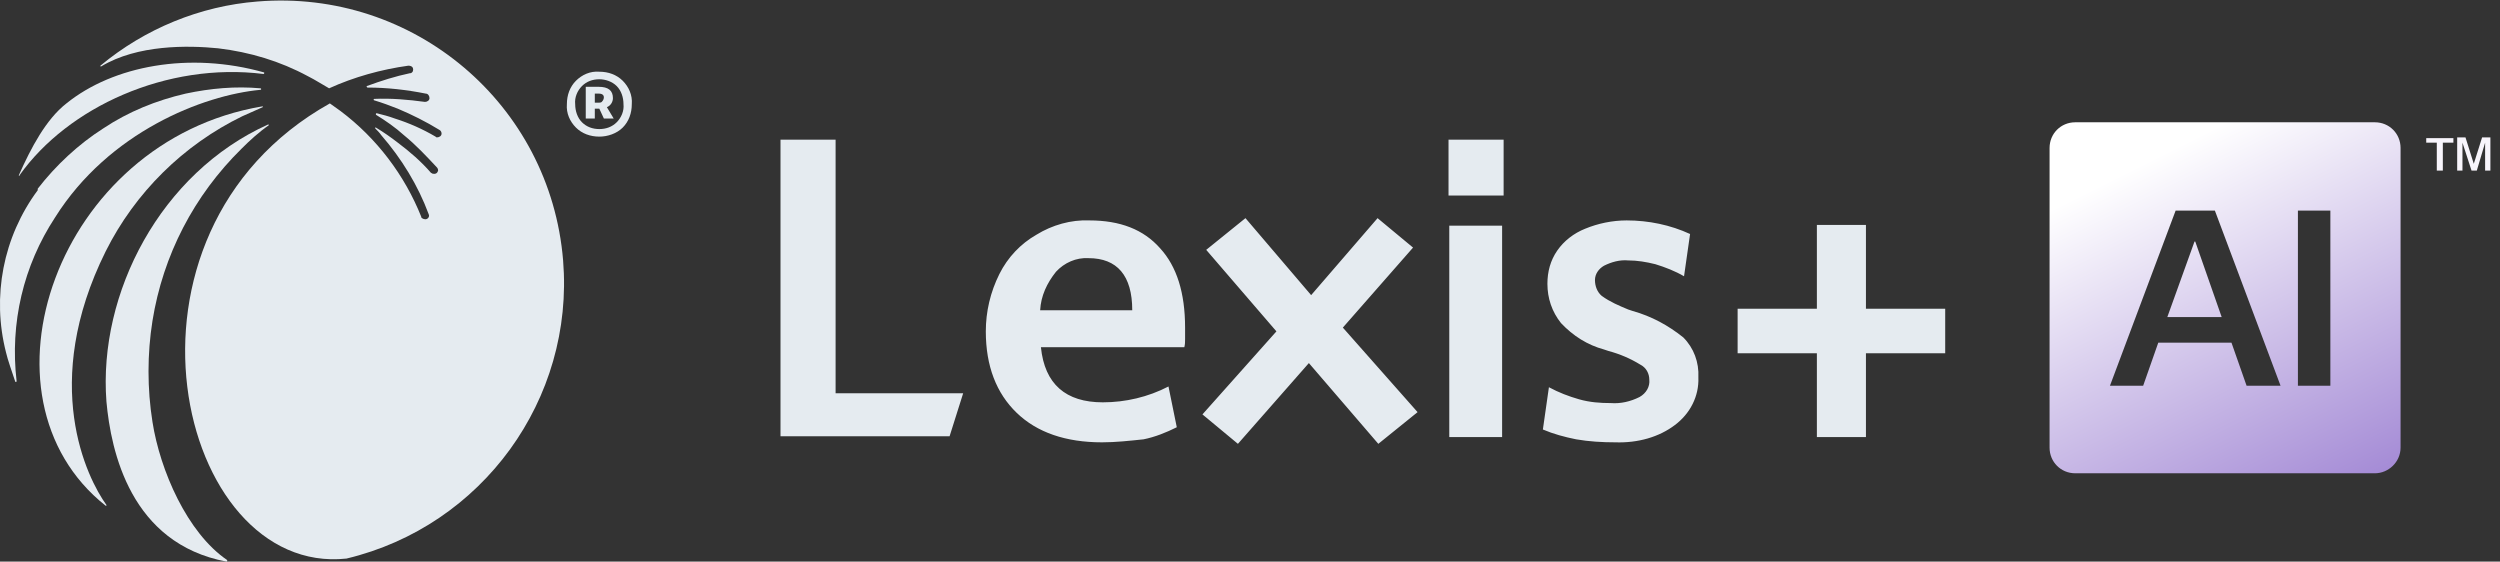 <?xml version="1.0" encoding="utf-8"?>
<!-- Generator: Adobe Illustrator 28.1.0, SVG Export Plug-In . SVG Version: 6.00 Build 0)  -->
<svg version="1.1" id="Layer_1" xmlns="http://www.w3.org/2000/svg" xmlns:xlink="http://www.w3.org/1999/xlink" x="0px" y="0px"
	 viewBox="0 0 331.2 74.4" style="enable-background:new 0 0 331.2 74.4;" xml:space="preserve">
<rect x="0" y="0" width="331.2" height="74.4" fill="#333333" stroke="none"/>
<style type="text/css">
	.st0{fill:#E5EBF0;}
	.st1{fill:url(#SVGID_1_);}
	.st2{enable-background:new    ;}
	.st3{fill:#F8F5FC;}
</style>
<g transform="translate(-153.273 -15.999)">
	<g transform="translate(153.273 15.999)">
		<g transform="translate(0 0)">
			<path class="st0" d="M14,33.3c3.9-7.8,10.3-14.1,18.1-17.9c0.9-0.4,1.8-0.8,2.7-1.2c0,0,0.1-0.1,0-0.1c0,0,0,0-0.1,0
				C7.5,18.7-4.2,52.6,14,67c0,0,0.1,0,0.1,0c0,0,0-0.1,0-0.1c0,0,0,0,0,0C11.5,63.3,5.3,50.8,14,33.3z"/>
			<path class="st0" d="M20.2,55.9c-0.7-4.4-0.7-9,0-13.4c1.4-8.7,5.5-16.6,11.8-22.8c1.1-1.1,2.3-2.2,3.6-3.1c0,0,0-0.1,0-0.1
				c0,0-0.1,0-0.1,0c-14.2,6.4-22.5,22.3-21.4,36.7C14.7,59.8,17.3,72,30,74.4c0,0,0.1,0,0.1-0.1c0,0,0-0.1,0-0.1
				C24.8,70.6,21.2,62.3,20.2,55.9z"/>
			<path class="st0" d="M2.6,23.2C9,14.2,22.1,8.2,34.9,9.8c0,0,0.1,0,0.1-0.1c0,0,0-0.1,0-0.1C25.1,6.8,15,8.7,8.8,13.7
				c-2.7,2.1-4.7,5.9-6.3,9.5c0,0,0,0.1,0,0.1C2.6,23.3,2.6,23.3,2.6,23.2z"/>
			<path class="st0" d="M74.6,34.5c-1.7-20.7-19.8-36-40.5-34.3c-7.6,0.6-14.9,3.6-20.8,8.5c0,0,0,0.1,0,0.1c0,0,0.1,0,0.1,0
				C18.2,5.9,24.9,6,28.9,6.4c4.2,0.5,8.2,1.7,11.9,3.7c1,0.5,1.9,1.1,2.8,1.6c3.3-1.5,6.9-2.5,10.5-3h0c0.3,0,0.5,0.1,0.6,0.3
				c0.1,0.3,0,0.6-0.3,0.7c0,0,0,0-0.1,0c-1.9,0.4-3.8,1-5.7,1.7c0,0-0.1,0.1,0,0.1c0,0,0,0.1,0.1,0.1c2.6,0,5.2,0.3,7.7,0.8h0
				c0.3,0,0.5,0.3,0.5,0.6c0,0.3-0.3,0.5-0.6,0.5c0,0,0,0,0,0c-2.2-0.3-4.5-0.5-6.7-0.4c0,0-0.1,0-0.1,0.1c0,0,0,0.1,0.1,0.1
				c1,0.3,2.1,0.7,3.1,1.1c1.9,0.8,3.7,1.7,5.5,2.8l0,0c0.2,0.1,0.3,0.3,0.3,0.5c0,0.3-0.3,0.5-0.6,0.5c-0.1,0-0.1,0-0.2-0.1
				c-1.7-1-3.5-1.8-5.4-2.4c-0.8-0.3-1.6-0.5-2.4-0.7c0,0-0.1,0-0.1,0.1c0,0,0,0.1,0,0.1c1.3,0.8,2.6,1.7,3.7,2.7
				c1.6,1.3,3,2.8,4.4,4.3l0,0c0.1,0.1,0.2,0.4,0.1,0.5c-0.1,0.3-0.4,0.4-0.7,0.3c-0.1,0-0.1-0.1-0.2-0.1c-1.3-1.5-2.8-2.8-4.4-4
				c-0.9-0.7-1.9-1.4-2.9-2c0,0-0.1,0-0.1,0c0,0,0,0.1,0,0.1l0,0c0.3,0.3,0.6,0.6,0.8,0.9c2.7,3.1,4.9,6.7,6.3,10.5l0,0
				c0.1,0.2,0,0.4-0.1,0.5c-0.2,0.2-0.5,0.2-0.8,0c-0.1-0.1-0.1-0.1-0.1-0.2c-2.2-5.5-5.9-10.4-10.7-14c-0.4-0.3-1.1-0.8-1.4-1
				C12.8,31,23.5,76.4,45.9,74C63.9,69.7,76.1,52.9,74.6,34.5L74.6,34.5z"/>
			<path class="st0" d="M7.3,28.8c7.1-11.3,19.6-16.2,27.2-16.9c0,0,0.1,0,0.1-0.1c0,0,0-0.1-0.1-0.1c0,0,0,0,0,0
				c-3.3-0.3-6.6,0-9.9,0.7c-3.9,0.9-7.6,2.4-10.9,4.6c-3.3,2.1-6.3,4.9-8.7,8L5,25.2c-4.6,6.2-6.1,14.1-4.2,21.5
				C1,47.6,1.6,49.3,2,50.5c0,0,0,0.1,0.1,0.1c0,0,0.1,0,0.1-0.1C1.3,42.8,3.1,35.2,7.3,28.8z"/>
			<path class="st0" d="M79.4,18.1c-1.2,0-2.3-0.4-3.1-1.2c-0.8-0.8-1.3-1.9-1.2-3.1c0-1.2,0.4-2.3,1.2-3.1c0.8-0.8,1.9-1.3,3.1-1.2
				c1.2,0,2.3,0.4,3.1,1.2c0.8,0.8,1.3,1.9,1.2,3.1c0,1.2-0.4,2.3-1.2,3.1C81.7,17.7,80.5,18.1,79.4,18.1z M79.4,17.1
				c0.9,0,1.7-0.3,2.3-0.9c0.6-0.6,1-1.5,0.9-2.4c0-0.9-0.3-1.8-0.9-2.4c-0.6-0.6-1.5-0.9-2.3-0.9c-0.9,0-1.7,0.3-2.3,0.9
				c-0.6,0.6-1,1.5-0.9,2.4c0,0.9,0.3,1.8,0.9,2.4C77.7,16.8,78.5,17.1,79.4,17.1z M77.6,15.6v-4.1h1.7c1.3,0,1.9,0.5,1.9,1.5
				c0,0.5-0.3,1-0.8,1.2l0.9,1.5H80l-0.6-1.3h-0.6v1.3H77.6z M79.3,12.4h-0.5v1.2h0.5c0.2,0,0.4,0,0.5-0.2c0.1-0.1,0.2-0.3,0.2-0.5
				C80,12.6,79.8,12.4,79.3,12.4L79.3,12.4z"/>
			<path class="st0" d="M103.4,57.9V18.5h7.3v33.6h16.9l-1.8,5.7H103.4z M146,58.6c-4.8,0-8.6-1.3-11.3-3.9
				c-2.7-2.6-4.1-6.2-4.1-10.8c0-2.6,0.6-5.2,1.8-7.6c1.1-2.2,2.8-4,4.9-5.2c2.1-1.3,4.6-2,7-1.9c4.1,0,7.2,1.2,9.4,3.7
				c2.2,2.4,3.3,5.9,3.3,10.5c0,0.5,0,1,0,1.5c0,0.4,0,0.7-0.1,1.1h-19c0.5,4.9,3.3,7.3,8.2,7.3c3,0,6-0.7,8.7-2.1l1.1,5.4
				c-1.4,0.7-2.9,1.3-4.4,1.6C149.6,58.4,147.8,58.6,146,58.6L146,58.6z M144.2,34.2c-1.6-0.1-3.2,0.6-4.3,1.8
				c-1.2,1.5-2,3.2-2.1,5.1H150C150,36.5,148,34.2,144.2,34.2z M164,58.8l-4.7-3.9l9.8-11l-9.3-10.8l5.2-4.2l8.7,10.2l8.8-10.2
				l4.7,3.9l-9.3,10.6l9.9,11.2l-5.2,4.2l-9.2-10.7L164,58.8z M191.9,25.9v-7.4h7.3v7.4H191.9z M192,57.9v-28h7v28L192,57.9z
				 M214,58.6c-1.7,0-3.5-0.1-5.2-0.4c-1.5-0.3-3-0.7-4.4-1.3l0.8-5.6c1.3,0.7,2.6,1.2,4,1.6c1.4,0.4,2.8,0.5,4.2,0.5
				c1.3,0.1,2.6-0.2,3.8-0.8c0.9-0.5,1.4-1.4,1.3-2.3c0-0.8-0.4-1.6-1.2-2c-1.3-0.8-2.7-1.4-4.2-1.8l-0.6-0.2
				c-2.2-0.6-4.1-1.8-5.7-3.5c-1.2-1.5-1.8-3.3-1.8-5.2c0-1.6,0.4-3.1,1.3-4.4c0.9-1.3,2.2-2.3,3.7-2.9c1.7-0.7,3.6-1.1,5.5-1.1
				c2.9,0,5.8,0.6,8.4,1.8l-0.8,5.6c-1.2-0.7-2.5-1.2-3.8-1.6c-1.2-0.3-2.4-0.5-3.6-0.5c-1.1-0.1-2.2,0.2-3.2,0.7
				c-0.7,0.4-1.2,1.1-1.2,1.9c0,0.8,0.3,1.6,0.9,2.1c1.1,0.8,2.3,1.3,3.5,1.8l0.6,0.2c2.5,0.7,4.7,1.9,6.7,3.5
				c1.4,1.4,2.1,3.3,2,5.3c0.1,2.5-1.1,4.8-3.1,6.3C219.8,57.9,217,58.7,214,58.6L214,58.6z M230.2,46.8v-5.9h10.5V29.8h6.5v11.1
				h10.5v5.9h-10.5v11.1h-6.5V46.8L230.2,46.8z"/>
		</g>
	</g>
	
		<linearGradient id="SVGID_1_" gradientUnits="userSpaceOnUse" x1="-622.366" y1="583.099" x2="-621.866" y2="582.099" gradientTransform="matrix(46.48 0 0 -46.481 29366.281 27139.934)">
		<stop  offset="0" style="stop-color:#FFFFFF"/>
		<stop  offset="1" style="stop-color:#A389D5"/>
	</linearGradient>
	<path class="st1" d="M467.9,78.7h-39.7c-1.9,0-3.4-1.5-3.4-3.4V35.6c0-1.9,1.5-3.4,3.4-3.4h39.7c1.9,0,3.4,1.5,3.4,3.4v39.7
		C471.3,77.2,469.7,78.7,467.9,78.7z M457.7,43.9v23.2h4.3V43.9H457.7z M439.2,61.4h9.7l2,5.7h4.5l-8.7-23.2h-5.2l-8.7,23.2h4.4
		L439.2,61.4L439.2,61.4z M447.6,58h-7.2l3.6-10h0.1L447.6,58L447.6,58z"/>
	<g class="st2">
		<path class="st3" d="M476.1,38.6v-3.7h-1.4v-0.6h3.6v0.6h-1.4v3.7H476.1z M478.8,38.6v-4.4h1.1l1.1,3.5l1.1-3.5h1.1v4.4h-0.7v-3.7
			l-1.1,3.7h-0.7l-1.2-3.7v3.7H478.8z"/>
	</g>
</g>
</svg>

